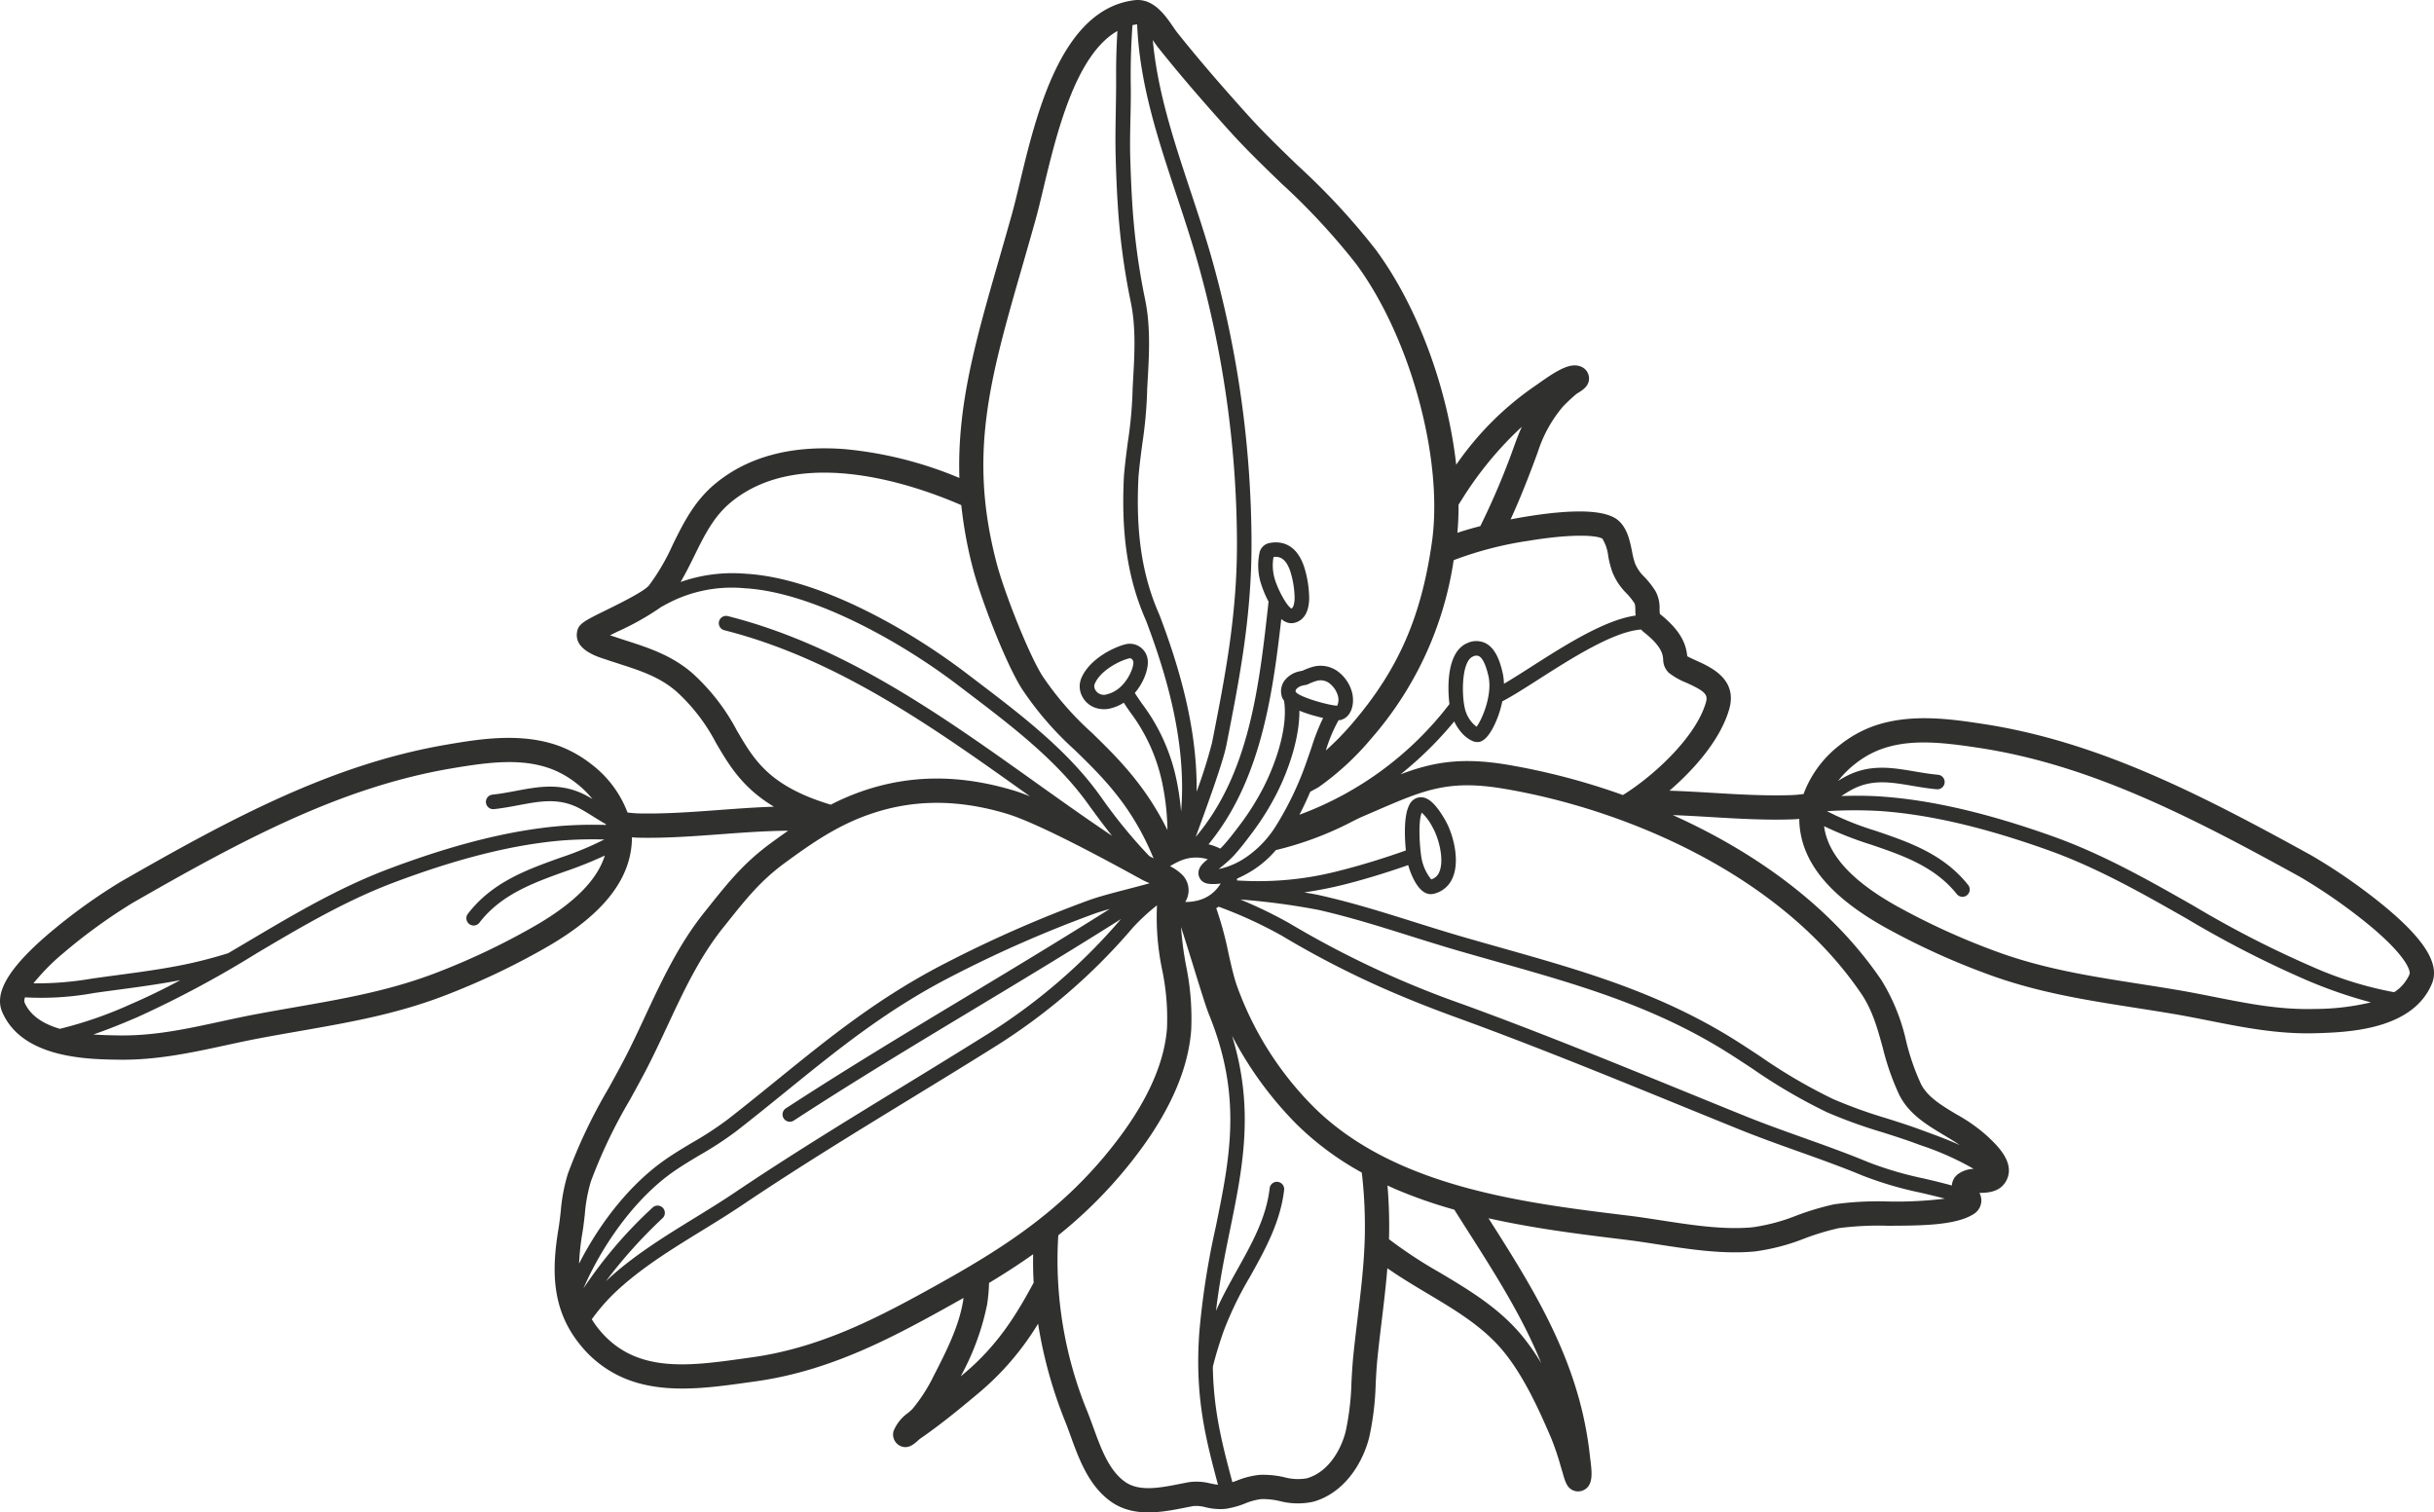 <svg xmlns="http://www.w3.org/2000/svg" viewBox="0 0 381.331 236.942"><defs><style>.cls-1{fill:#30302f;}</style></defs><g id="Layer_2" data-name="Layer 2"><g id="_&#xCE;&#xD3;&#xC8;_1" data-name="&#x2014;&#xCE;&#xD3;&#xC8;_1"><path class="cls-1" d="M373.627,142.03a88.699,88.699,0,0,0-11.493-8.009c-17.526-9.656-33.501-17.873-51.533-20.615-4.966-.755-11.767-1.789-17.754.609a18.838,18.838,0,0,0-4.732,2.81h-0a17.177,17.177,0,0,0-5.553,7.571c-.644.084-1.269.152-1.872.172-4.133.14-8.403-.115-12.532-.362-2.176-.13-4.386-.258-6.604-.332,3.986-3.432,7.999-8.052,9.358-12.762,1.351-4.683-2.85-6.577-5.107-7.595-.531-.24-1.075-.485-1.466-.71-.189-1.833-.897-3.911-4.294-6.629a6.494,6.494,0,0,1-.042-.73,5.459,5.459,0,0,0-.636-2.829,13.508,13.508,0,0,0-1.746-2.233,6.294,6.294,0,0,1-1.456-2.096,12.658,12.658,0,0,1-.479-1.901c-.34-1.675-.726-3.573-2.1-4.811-1.871-1.687-6.758-1.903-14.52-.637-.774.126-1.583.272-2.404.43,1.491-3.234,2.846-6.69,4.249-10.512a20.883,20.883,0,0,1,3.922-7.126,25.733,25.733,0,0,1,2.144-2.014c.036-.027.211-.136.327-.208.677-.421,1.81-1.126,1.627-2.488a1.99,1.99,0,0,0-1.057-1.502,2.18,2.18,0,0,0-.401-.164c-1.54-.463-3.361.544-6.392,2.694-.238.169-.433.308-.565.395a48.003,48.003,0,0,0-12.376,12.367c-1.31-11.827-5.997-24.798-12.674-33.789a108.134,108.134,0,0,0-12.115-13.065c-2.668-2.575-5.428-5.237-7.932-8.018-4.432-4.92-7.917-8.993-10.966-12.818-.194-.243-.43-.587-.68-.951-1.233-1.794-3.097-4.505-6.06-4.138-11.437,1.414-15.367,17.832-17.967,28.697-.42,1.754-.817,3.411-1.186,4.732-.703,2.515-1.391,4.907-2.057,7.221-3.648,12.672-6.569,22.825-6.194,34.198a60.713,60.713,0,0,0-18.055-4.525c-8.268-.615-15.04,1.191-20.128,5.367-3.354,2.753-5.08,6.264-6.75,9.66a33.594,33.594,0,0,1-3.692,6.325c-.754.944-4.604,2.839-6.672,3.857-3.412,1.68-4.329,2.132-4.582,3.333-.582,2.785,2.913,3.912,4.406,4.393l.21.069c.632.213,1.259.415,1.879.616,3.442,1.112,6.415,2.072,9.051,4.358a28.987,28.987,0,0,1,6.181,8.025c2.036,3.48,4.134,7.052,9.097,10.025-2.865.092-5.732.303-8.54.511-4.125.307-8.391.623-12.526.543-.604-.012-1.229-.071-1.875-.145a17.098,17.098,0,0,0-5.735-7.621l-0.0 0a18.843,18.843,0,0,0-4.781-2.726c-6.028-2.292-12.81-1.139-17.762-.297-17.981,3.058-33.809,11.553-51.163,21.516a88.683,88.683,0,0,0-11.35,8.21c-6.19,5.317-8.469,9.186-7.17,12.182,3.161,7.293,13.474,7.409,18.43,7.465,5.838.064,11.27-1.112,16.524-2.249,1.805-.391,3.671-.795,5.54-1.146,2.005-.377,4.022-.729,5.973-1.07,8.046-1.405,15.646-2.731,23.503-5.838a114.029,114.029,0,0,0,15.695-7.547c8.646-5.069,12.895-10.577,12.991-16.837.001-.051-.003-.102-.003-.153.368.029.738.052,1.109.06,4.313.084,8.669-.239,12.882-.552,3.461-.257,7.01-.519,10.486-.545q-1.364.953-2.708,1.939c-4.234,3.099-6.682,6.163-9.783,10.044l-.637.797c-4.023,5.025-6.679,10.713-9.248,16.215-.805,1.724-1.638,3.507-2.499,5.241-1.014,2.039-2.164,4.125-3.277,6.143a82.697,82.697,0,0,0-6.361,13.362,27.904,27.904,0,0,0-1.121,5.925c-.103.915-.201,1.779-.346,2.656-.99,6.008-1.282,12.349,3.241,18.026a17.672,17.672,0,0,0,6.979,5.396c6.042,2.575,13.059,1.59,19.472.69l1.152-.161c10.968-1.52,20.085-6.155,28.482-10.772q2.091-1.149,4.127-2.304c-.02.147-.038.298-.061.441-.665,4.076-2.682,8.007-4.632,11.809a25.593,25.593,0,0,1-3.304,5.136c-.098.112-.424.397-.662.605a6.513,6.513,0,0,0-2.295,2.841,1.98,1.98,0,0,0,.838,2.244,2.237,2.237,0,0,0,.295.153c1.157.493,2.118-.374,2.653-.858.108-.098.272-.246.332-.291.734-.501,1.537-1.078,2.51-1.805,2.382-1.779,4.701-3.706,6.872-5.527a43.659,43.659,0,0,0,9.135-10.708,70.159,70.159,0,0,0,4.195,15.191c.298.739.583,1.524.885,2.355,1.334,3.671,2.847,7.832,6.3,10.302a8.637,8.637,0,0,0,1.648.926c3.236,1.379,6.915.654,9.962.053.454-.09.899-.178,1.334-.257a5.55,5.55,0,0,1,1.926.188,9.449,9.449,0,0,0,3.038.258,13.587,13.587,0,0,0,3.148-.855,9.699,9.699,0,0,1,2.579-.689,11.905,11.905,0,0,1,2.826.311,11.272,11.272,0,0,0,5.309.098c4.925-1.41,7.74-6.142,8.733-10.101a44.629,44.629,0,0,0,1.01-8.451c.074-1.341.143-2.607.269-3.861.198-1.978.439-3.975.672-5.906.325-2.698.657-5.455.885-8.253,2.021,1.413,4.14,2.682,6.214,3.919,4.536,2.704,8.82,5.259,12.001,9.141,3.044,3.716,5.371,8.689,7.431,13.509a41.743,41.743,0,0,1,1.521,4.489l.275.919c.417,1.487.695,2.35,1.575,2.787q.048.024.099.045a1.969,1.969,0,0,0,1.471.024c1.75-.681,1.48-2.796,1.193-5.036l-.022-.176a56.481,56.481,0,0,0-2.048-10.257c-2.984-10.08-8.51-18.78-13.865-27.19,7.292,1.633,14.656,2.534,21.368,3.349,1.672.203,3.366.465,5.161.742,5.013.774,10.197,1.574,15.187,1.108a33.02,33.02,0,0,0,7.816-2.044,39.777,39.777,0,0,1,5.346-1.611,48.06,48.06,0,0,1,7.645-.373c5.232-.018,10.643-.037,13.458-1.816a2.486,2.486,0,0,0,.934-3.328l.008-0c1.266-.028,3.385-.073,4.313-2.151,1.192-2.669-1.524-5.259-2.829-6.503l-.216-.207a26.086,26.086,0,0,0-4.867-3.447c-2.341-1.402-4.553-2.726-5.572-4.765a36.16,36.16,0,0,1-2.309-6.67,30.971,30.971,0,0,0-3.873-9.576c-7.941-11.726-20.081-20.211-32.698-25.877,1.963.076,3.926.188,5.862.304,4.217.252,8.577.513,12.888.367.359-.012.716-.039,1.072-.072.001.1-.004.201-.001.301.205,6.258,4.551,11.69,13.284,16.607a114.008,114.008,0,0,0,15.825,7.271c7.911,2.969,15.533,4.162,23.602,5.425,1.956.306,3.979.623,5.991.965,1.875.319,3.748.69,5.559,1.049,5.273,1.045,10.725,2.125,16.561,1.959,4.954-.142,15.264-.439,18.296-7.787C382.255,151.067,379.909,147.238,373.627,142.03Zm-363.628,7.227a85.709,85.709,0,0,1,10.766-7.796c17.032-9.778,32.544-18.112,49.908-21.065,5.861-.997,11.094-1.677,15.773.102a15.015,15.015,0,0,1,3.799,2.174h-0a15.544,15.544,0,0,1,2.568,2.505c-.289-.17-.577-.342-.875-.502-3.93-2.114-7.42-1.46-11.114-.768-1.186.222-2.412.452-3.679.59a1.141,1.141,0,0,0-1.01,1.258l.002.012a1.141,1.141,0,0,0,1.257.998c1.352-.148,2.622-.386,3.85-.616,3.43-.643,6.392-1.198,9.614.535.759.408,1.516.884,2.248,1.344.586.368,1.192.739,1.809,1.092.011.041.02.082.031.123a66.24,66.24,0,0,0-7.212.169c-7.866.677-16.658,2.88-26.877,6.732-7.803,2.941-14.942,7.172-21.845,11.264q-1.627.964-3.277,1.934c-2.33.72-4.514,1.289-6.668,1.738-3.493.728-7.114,1.212-10.615,1.68q-1.383.185-2.764.374l-1.238.174a51.159,51.159,0,0,1-9.21.751A34.06,34.06,0,0,1,9.999,149.257Zm-6.159,7.786a1.226,1.226,0,0,1,.087-.789,46.147,46.147,0,0,0,10.841-.686l1.231-.173q1.374-.19,2.753-.372c3.123-.417,6.337-.858,9.503-1.464-2.494,1.328-5.033,2.586-7.632,3.703a63.391,63.391,0,0,1-11.247,3.924C6.916,160.459,4.778,159.209,3.84,157.044Zm80.254-12.154a110.337,110.337,0,0,1-15.17,7.292c-7.496,2.964-14.91,4.258-22.759,5.628-1.963.343-3.992.697-6.022,1.079-1.92.361-3.812.771-5.641,1.167-5.28,1.143-10.268,2.222-15.677,2.163-1.138-.013-2.614-.03-4.201-.151,2.187-.743,4.45-1.657,6.901-2.71a163.825,163.825,0,0,0,18.65-9.985c6.819-4.042,13.87-8.222,21.487-11.092,10.021-3.777,18.614-5.934,26.269-6.594a63.185,63.185,0,0,1,6.744-.165,50.822,50.822,0,0,1-6.923,2.866c-5.227,1.876-10.631,3.815-14.43,8.752a1.141,1.141,0,1,0,1.808,1.391c3.391-4.407,8.476-6.231,13.392-7.996a62.537,62.537,0,0,0,6.236-2.498C93.578,137.817,90.063,141.39,84.094,144.89Zm176.475-41.569a2.883,2.883,0,0,0,.897,2.099,11.371,11.371,0,0,0,2.776,1.562c3.002,1.353,3.356,1.899,3.017,3.075-1.598,5.539-8.432,11.691-13.003,14.5a106.613,106.613,0,0,0-18.111-4.752c-7.254-1.211-11.701-.387-16.72,1.505a57.494,57.494,0,0,0,8.409-8.286,7.398,7.398,0,0,0,1.345,1.983,4.897,4.897,0,0,0,1.469,1.067,1.868,1.868,0,0,0,1.187.14c1.48-.369,2.615-3.278,2.927-4.161a16.208,16.208,0,0,0,.6-2.17c1.592-.833,3.556-2.086,5.797-3.519,5.021-3.208,11.694-7.464,15.958-7.733a3.405,3.405,0,0,0,.46.441C260.397,101.302,260.504,102.565,260.569,103.32Zm-72.562,34.341a1.587,1.587,0,0,0,.754.644,2.373,2.373,0,0,0,.691.169,6.997,6.997,0,0,0,1.789-.063,5.75,5.75,0,0,1-3.678,2.69,7.507,7.507,0,0,1-1.874.209,3.46,3.46,0,0,0-.392-4.18,7.512,7.512,0,0,0-1.988-1.426,10.67,10.67,0,0,1,1.38-.744l.016-.006a6.294,6.294,0,0,1,4.512-.336c-.155.128-.311.253-.464.386C187.354,136.213,187.765,137.265,188.007,137.661Zm2.921-1.502.237-.193c.282-.23.568-.466.852-.709l-0-0a14.728,14.728,0,0,0,1.325-1.258c.917-1.005,1.738-2.085,2.531-3.131l.091-.121a42.416,42.416,0,0,0,4.147-6.614c1.815-3.622,3.502-8.595,3.462-12.791.51.212,1.109.428,1.825.645.018.005.891.266,1.895.498a31.499,31.499,0,0,0-1.775,4.481c-.207.615-.404,1.195-.612,1.761a50.109,50.109,0,0,1-5.08,10.786,16.521,16.521,0,0,1-4.605,4.791A11.934,11.934,0,0,1,190.928,136.159Zm12.063-27.754a.557.557,0,0,1,.096-.436,1.853,1.853,0,0,1,1.062-.578,4.127,4.127,0,0,1,.415-.081,1.141,1.141,0,0,0,.303-.089,9.074,9.074,0,0,1,1.46-.566,2.283,2.283,0,0,1,2.084.504,3.73,3.73,0,0,1,1.204,1.884,2.194,2.194,0,0,1-.124,1.522c-.038-.002-.087-.007-.131-.011a1.129,1.129,0,0,0-.247-.027c-1.577-.212-5.319-1.282-6.058-2.057l-.027-.026C203.018,108.431,203,108.418,202.991,108.405Zm28.335,5.45a4.985,4.985,0,0,1-1.823-2.853c-.513-2.056-.566-7.401,1.269-8.148a1.099,1.099,0,0,1,.88-.077c.017.007.033.015.048.023.821.417,1.289,2.29,1.464,2.995l.001.004C233.908,108.77,232.167,112.805,231.326,113.855Zm8.156-29.131c7.163-1.187,10.895-.824,11.569-.316a6.598,6.598,0,0,1,.91,2.736,15.37,15.37,0,0,0,.665,2.532,9.904,9.904,0,0,0,2.193,3.278,10.071,10.071,0,0,1,1.295,1.632,3.734,3.734,0,0,1,.088.944c.006.271.015.581.049.908-4.827.668-11.102,4.669-16.32,8.003-1.602,1.024-3.056,1.951-4.31,2.685a8.671,8.671,0,0,0-.242-1.879l-1.107.276,1.106-.28c-.291-1.165-.896-3.589-2.645-4.477a3.286,3.286,0,0,0-2.822-.025c-3.25,1.324-3.155,6.887-2.829,9.565a52.44,52.44,0,0,1-23.505,17.338c.624-1.187,1.186-2.394,1.7-3.606.582-.311,1.197-.639,1.332-.733a43.464,43.464,0,0,0,8.242-7.617,54.638,54.638,0,0,0,12.894-27.926A56.007,56.007,0,0,1,239.482,84.723Zm-1.066-17.859c-.399.897-.748,1.796-1.073,2.683a117.003,117.003,0,0,1-5.424,12.879c-1.285.329-2.508.681-3.591,1.047.128-1.425.188-2.898.182-4.411q.258-.405.517-.808A55.5,55.5,0,0,1,238.416,66.864Zm-45.822-46.38c2.594,2.88,5.402,5.589,8.117,8.209a105.296,105.296,0,0,1,11.703,12.595c8.538,11.498,13.774,30.688,11.918,43.686-1.671,11.707-5.257,19.891-12.376,28.247a44.034,44.034,0,0,1-4.238,4.354,23.855,23.855,0,0,1,1.993-4.739,1.633,1.633,0,0,0,.317-.036c1.694-.423,2.245-2.523,1.8-4.31a6.036,6.036,0,0,0-1.973-3.098,4.575,4.575,0,0,0-4.081-.951,10.277,10.277,0,0,0-1.707.637c-.162.028-.32.061-.472.099a3.943,3.943,0,0,0-2.37,1.473,2.836,2.836,0,0,0-.436,2.362,1.995,1.995,0,0,0,.375.759c.652,3.966-1.148,9.457-3.093,13.339a40.176,40.176,0,0,1-3.924,6.257l-.092.121c-.762,1.005-1.55,2.043-2.398,2.971-.155.17-.317.332-.483.49a8.95,8.95,0,0,0-1.838-.675c8.09-9.824,10.024-23.103,11.4-35.289a3.141,3.141,0,0,0,.75.472,2.045,2.045,0,0,0,1.329.116c1.007-.251,2.222-1.109,2.291-3.768a16.798,16.798,0,0,0-.547-4.16c-1.271-5.089-4.543-4.856-5.889-4.519a2.004,2.004,0,0,0-1.172.989,1.143,1.143,0,0,0-.133.323,9.577,9.577,0,0,0,.071,4.584,16.629,16.629,0,0,0,1.308,3.237c-1.463,13.247-2.994,26.913-11.42,36.867,1.661-4.492,4.282-11.689,4.805-14.341,2.061-10.458,4.007-20.336,3.944-32.101a166.045,166.045,0,0,0-6.419-44.861c-.99-3.405-2.101-6.758-3.175-10.001-2.638-7.963-5.144-15.55-5.872-23.547l.033.048c.289.421.563.819.841,1.167C184.579,11.378,188.11,15.506,192.594,20.485Zm7.055,69.987a7.432,7.432,0,0,1-.13-3.196,1.851,1.851,0,0,1,1.066.101c.629.268,1.307,1.004,1.761,2.823a14.496,14.496,0,0,1,.479,3.548c-.009.33-.07,1.379-.492,1.587C201.585,94.988,200.056,92.098,199.65,90.472Zm-21.495-86.66c.376,9.264,3.188,17.763,6.159,26.73,1.068,3.223,2.172,6.556,3.15,9.921a163.721,163.721,0,0,1,6.328,44.236c.063,11.537-1.862,21.305-3.901,31.647a76.199,76.199,0,0,1-2.419,7.68c.141-10.379-3.052-20.363-5.792-27.614-.008-.02-.015-.039-.024-.059-2.717-6.133-3.733-12.792-3.294-21.591.146-1.793.381-3.561.608-5.272a68.497,68.497,0,0,0,.763-8.631l.065-1.158c.24-4.23.488-8.604-.417-12.893a105.973,105.973,0,0,1-1.993-15.024c-.152-2.341-.236-4.684-.309-7.029-.117-3.753.137-7.537.079-11.3q-.073-4.761.266-9.515C177.662,3.887,177.906,3.843,178.154,3.812Zm-17.997,37.924c.668-2.321,1.359-4.72,2.066-7.25.388-1.389.793-3.08,1.221-4.87,2.057-8.592,5.032-21.017,11.621-24.762q-.227,3.662-.204,7.334c.02,4.031-.18,8.279-.071,12.364.065,2.411.156,4.822.31,7.229a108.457,108.457,0,0,0,2.047,15.499c.842,3.992.603,8.212.371,12.293l-.066,1.189-.002.052a65.522,65.522,0,0,1-.743,8.376c-.231,1.739-.469,3.536-.623,5.423-.459,9.195.612,16.167,3.471,22.635,2.945,7.797,6.431,18.824,5.483,29.905a40.282,40.282,0,0,0-.648-4.617,29.889,29.889,0,0,0-5.487-12.31c-.398-.574-.776-1.125-1.115-1.659,1.58-1.846,2.289-4.219,1.971-5.491a2.818,2.818,0,0,0-3.408-2.143c-2.01.502-5.665,2.371-6.914,5.251v0a3.333,3.333,0,0,0-.184,2.151,3.669,3.669,0,0,0,2.119,2.464,4.206,4.206,0,0,0,2.704.159,6.618,6.618,0,0,0,1.981-.87c.308.471.631.947.971,1.438a27.901,27.901,0,0,1,5.125,11.457,38.837,38.837,0,0,1,.75,7.072c-3.498-7.107-7.9-11.412-11.855-15.267a47.582,47.582,0,0,1-7.785-8.973c-2.205-3.559-5.944-13.083-7.125-17.593C151.677,71.195,155.051,59.475,160.157,41.736Zm13.367,67.007a1.536,1.536,0,0,1-2.056-.962,1.059,1.059,0,0,1,.063-.691c.864-1.992,3.718-3.532,5.374-3.946a.441.441,0,0,1,.287.018.72.72,0,0,1,.356.465C177.749,104.436,176.39,108.027,173.524,108.743Zm-58.985-30.079c11.061-9.08,29.327-2.469,36.065.476a66.83,66.83,0,0,0,1.855,10.044c1.144,4.369,4.911,14.337,7.571,18.631a50.498,50.498,0,0,0,8.363,9.694c4.416,4.304,8.973,8.761,12.332,16.969-.185-.1-.424-.231-.68-.372a78.517,78.517,0,0,1-7.497-9.163c-.389-.535-.714-.981-.96-1.305-5.064-6.667-11.992-11.932-18.693-17.024l-1.468-1.116c-9.351-7.128-23.354-14.971-34.61-15.612a24.546,24.546,0,0,0-10.189,1.293c.801-1.36,1.489-2.752,2.161-4.117C110.347,83.89,111.82,80.894,114.539,78.663Zm.9,35.775a32.571,32.571,0,0,0-6.973-8.978c-3.222-2.793-6.857-3.968-10.373-5.103-.605-.196-1.216-.393-1.833-.601l-.258-.084q-.231-.075-.429-.143c.373-.186.758-.376,1.118-.553a42.195,42.195,0,0,0,6.958-3.925c.105-.053.208-.104.314-.158a21.541,21.541,0,0,1,12.723-2.731c10.753.611,24.69,8.542,33.357,15.149l1.47,1.118c6.579,4.999,13.382,10.169,18.257,16.588.239.315.554.748.932,1.268.879,1.208,2.103,2.887,3.514,4.657-3.98-2.666-7.959-5.501-12.083-8.441-14.768-10.527-30.038-21.413-48.12-25.982a1.141,1.141,0,0,0-.559,2.212c17.665,4.465,32.759,15.223,47.355,25.628.19.135.376.268.565.403-.953-.38-1.836-.702-2.603-.931-8.497-2.541-16.319-2.476-23.913.199a38.286,38.286,0,0,0-4.705,2.038c-.98-.299-1.928-.615-2.807-.953C120.034,122.295,117.903,118.651,115.439,114.438Zm-23.814,75.794a24.632,24.632,0,0,1,.948-5.142,79.832,79.832,0,0,1,6.086-12.735c1.133-2.053,2.303-4.175,3.353-6.287.882-1.774,1.724-3.579,2.54-5.324,2.588-5.543,5.033-10.778,8.771-15.447l.64-.8c3.038-3.803,5.233-6.55,9.058-9.349,4.205-3.079,8.092-5.771,13.102-7.534,6.809-2.398,13.861-2.445,21.561-.142,5.166,1.545,16.613,7.818,20.374,9.879.409.224.733.402.955.522a3.933,3.933,0,0,0,.526.238l-.007.017c.191.078.386.162.581.248-1.107.31-2.297.62-3.471.926-2.295.597-4.462,1.16-5.996,1.713a193.457,193.457,0,0,0-22.504,9.873c-10.422,5.345-18.135,11.602-26.301,18.225-2.524,2.047-5.134,4.165-7.89,6.31a52.978,52.978,0,0,1-5.42,3.541c-1.488.887-3.026,1.805-4.486,2.837-5.122,3.619-9.869,9.406-13.322,16.167a38.832,38.832,0,0,1,.532-4.888C91.413,192.109,91.521,191.155,91.625,190.233Zm12.216-1.008a1.141,1.141,0,0,0-1.613-.025,69.811,69.811,0,0,0-10.821,12.652c3.292-7.541,8.506-14.339,13.952-18.186,1.388-.981,2.888-1.875,4.339-2.741a54.597,54.597,0,0,0,5.652-3.7c2.774-2.159,5.393-4.284,7.926-6.338,8.071-6.547,15.694-12.73,25.905-17.967a191.182,191.182,0,0,1,22.236-9.757c.681-.245,1.519-.498,2.447-.759-7.252,4.572-14.653,9.041-21.853,13.375-9.502,5.72-19.328,11.635-28.871,17.851a1.141,1.141,0,1,0,1.246,1.911c9.508-6.194,19.317-12.098,28.802-17.808,7.388-4.447,14.988-9.035,22.429-13.739a91.405,91.405,0,0,1-21.104,18.147c-4.319,2.703-8.728,5.4-12.992,8.008-8.734,5.342-17.766,10.866-26.454,16.716-2.025,1.364-4.2,2.701-6.303,3.994-4.8,2.952-9.747,6.009-13.845,9.872a77.081,77.081,0,0,1,8.896-9.895A1.14,1.14,0,0,0,103.841,189.225Zm41.155,13.085c-8.087,4.446-16.846,8.907-27.172,10.338l-1.159.162c-8.886,1.247-17.28,2.425-22.949-4.69a14.003,14.003,0,0,1-.998-1.433,30.224,30.224,0,0,1,3.268-3.834c4.013-3.923,9.076-7.037,13.974-10.049,2.123-1.306,4.318-2.655,6.381-4.045,8.647-5.822,17.657-11.333,26.37-16.662,4.269-2.611,8.684-5.311,13.012-8.021a93.664,93.664,0,0,0,21.802-18.794,32.903,32.903,0,0,1,3.738-3.448,40.221,40.221,0,0,0,.797,10.041,37.159,37.159,0,0,1,.771,9.213c-.385,5.211-2.845,10.903-7.311,16.92-6.903,9.297-14.767,15.12-23.46,20.288-.018.011-.037.021-.055.033C149.724,199.681,147.389,200.994,144.996,202.309Zm6.06,12.864q-.274.23-.551.462a39.746,39.746,0,0,0,4.141-11.245,26.15,26.15,0,0,0,.305-3.393c2.361-1.425,4.667-2.906,6.91-4.499q-.043,2.202.081,4.456C159.265,205.91,156.358,210.724,151.056,215.174Zm35.221,17.035c-.451.082-.915.173-1.388.267-3.155.622-6.415,1.266-8.662-.341-2.495-1.784-3.737-5.203-4.939-8.508-.299-.824-.609-1.676-.931-2.475a62.603,62.603,0,0,1-4.579-27.251c.009-.128.023-.254.034-.381a71.126,71.126,0,0,0,12.761-13.245c4.903-6.604,7.611-12.965,8.05-18.906a40.686,40.686,0,0,0-.814-10.127,53.845,53.845,0,0,1-.781-6.003c.692,2.125,1.422,4.483,2.09,6.639.991,3.201,1.846,5.965,2.303,7.087,5.225,12.851,3.287,22.323,1.044,33.29a124.891,124.891,0,0,0-2.562,16.358c-.742,10.036.93,16.57,2.917,23.995-.369-.037-.766-.112-1.181-.197A8.614,8.614,0,0,0,186.277,232.209Zm26.418-25.723c-.235,1.95-.478,3.966-.68,5.982-.134,1.339-.21,2.708-.282,4.032a41.837,41.837,0,0,1-.901,7.734c-.736,2.93-2.722,6.405-6.093,7.371a8.074,8.074,0,0,1-3.566-.18,14.879,14.879,0,0,0-3.773-.367,12.923,12.923,0,0,0-3.627.909c-.236.086-.468.168-.697.247-1.574-5.88-2.957-11.167-3.062-18.082.402-1.638.932-3.399,1.67-5.532a54.518,54.518,0,0,1,4.136-8.544c2.344-4.203,4.769-8.549,5.359-13.605a1.141,1.141,0,1,0-2.266-.265c-.538,4.605-2.747,8.566-5.086,12.758-1.155,2.07-2.336,4.193-3.317,6.423.526-4.497,1.366-8.635,2.189-12.656,1.987-9.714,3.871-18.948.32-30.445a57.237,57.237,0,0,0,10.127,13.876,46.309,46.309,0,0,0,10.204,7.562,72.719,72.719,0,0,1,.47,10.028C213.716,198.024,213.22,202.134,212.695,206.486Zm17.234-13.678c4.383,6.883,8.571,13.462,11.527,20.742a36.413,36.413,0,0,0-2.945-4.211c-3.603-4.398-8.377-7.245-12.995-9.998a70.673,70.673,0,0,1-7.905-5.199c.003-.106.009-.211.011-.318a75.814,75.814,0,0,0-.248-8.093c.47.214.938.431,1.414.634a75.175,75.175,0,0,0,9.056,3.153Q228.883,191.167,229.929,192.808Zm65.778-4.575a49.659,49.659,0,0,0-8.37.446,43.185,43.185,0,0,0-5.868,1.754,29.75,29.75,0,0,1-6.907,1.845c-4.522.422-9.47-.342-14.255-1.08-1.745-.269-3.55-.548-5.282-.759-16.276-1.978-36.532-4.439-49.201-16.997a51.459,51.459,0,0,1-12.136-19.278c-.466-1.436-.836-3.087-1.227-4.835a54.163,54.163,0,0,0-1.913-7.041c.126-.077.25-.156.372-.239a69.077,69.077,0,0,1,9.925,4.56,144.985,144.985,0,0,0,17.735,9.029c3.031,1.292,6.228,2.543,9.719,3.812,11.849,4.311,23.682,9.136,35.124,13.803q4.517,1.842,9.045,3.679c3.063,1.24,6.209,2.363,9.251,3.45,3.347,1.195,6.809,2.43,10.146,3.819a57.233,57.233,0,0,0,9.055,2.662c1.291.302,2.544.598,3.771.925A61.513,61.513,0,0,1,295.707,188.233Zm11.103-4.323a2.369,2.369,0,0,0-1.012,1.82c-1.456-.402-2.921-.754-4.359-1.09a55.498,55.498,0,0,1-8.699-2.547c-3.391-1.411-6.881-2.656-10.255-3.861-3.02-1.078-6.144-2.193-9.162-3.416q-4.528-1.833-9.04-3.677c-11.462-4.674-23.314-9.508-35.206-13.834a150.052,150.052,0,0,1-27.068-12.658,70.081,70.081,0,0,0-7.68-3.72,109.099,109.099,0,0,1,12.262,1.631c4.994,1.147,9.523,2.569,14.318,4.075,2.532.795,5.15,1.617,7.849,2.397,1.914.553,3.804,1.087,5.672,1.615,12.824,3.623,24.936,7.046,36.726,14.569,1.13.722,2.267,1.47,3.365,2.192a86.873,86.873,0,0,0,11.713,6.852,77.135,77.135,0,0,0,8.594,3.108c1.737.551,3.533,1.121,5.245,1.752l.792.291a45.188,45.188,0,0,1,8.178,3.619c.052.032.106.065.158.097A4.334,4.334,0,0,0,306.81,183.91Zm-15.192-28.205c1.728,2.552,2.519,5.42,3.357,8.456a39.642,39.642,0,0,0,2.574,7.359c1.515,3.03,4.313,4.706,7.019,6.326.868.52,1.702,1.027,2.471,1.558-1.783-.815-3.605-1.483-5.389-2.137l-.789-.29c-1.761-.649-3.582-1.227-5.344-1.786a75.368,75.368,0,0,1-8.341-3.01,83.905,83.905,0,0,1-11.402-6.68c-1.105-.728-2.248-1.48-3.392-2.21-12.072-7.704-24.342-11.17-37.333-14.841-1.864-.527-3.749-1.06-5.659-1.611-2.674-.773-5.279-1.591-7.799-2.382-4.839-1.519-9.409-2.954-14.49-4.122-.772-.177-1.722-.353-2.776-.523a63.082,63.082,0,0,0,6.29-1.238c2.991-.747,6.782-1.903,10.003-3.043.249.874,1.17,3.704,2.799,4.399a1.872,1.872,0,0,0,1.218.094,4.22,4.22,0,0,0,2.958-2.529c1.175-2.763.035-6.906-1.15-8.966-1.449-2.522-2.635-3.635-3.851-3.627a2.019,2.019,0,0,0-1.775,1.166l-0.0.001c-.885,1.595-.783,4.949-.561,7.168-3.239,1.162-7.14,2.362-10.194,3.124a50.336,50.336,0,0,1-16.281,1.576c.017-.097.027-.196.039-.295a17.745,17.745,0,0,0,2.641-1.424,16.361,16.361,0,0,0,3.43-3.036,51.977,51.977,0,0,0,11.23-4.103c.939-.481,1.751-.896,2.359-1.156.706-.302,1.381-.594,2.032-.875,7.592-3.282,11.403-4.93,20.005-3.494C254.229,126.679,278.793,136.766,291.618,155.705Zm-68.87-28.396a8.595,8.595,0,0,1,1.712,2.341c.943,1.641,1.847,5.046,1.037,6.952a1.926,1.926,0,0,1-1.27,1.17,7.433,7.433,0,0,1-1.462-3.047C222.503,133.681,222.073,128.858,222.748,127.309Zm139.856,30.762c-5.407.154-10.413-.838-15.713-1.888-1.836-.364-3.735-.741-5.661-1.068-2.037-.346-4.072-.665-6.04-.973-7.872-1.232-15.307-2.396-22.855-5.228a110.324,110.324,0,0,1-15.295-7.024c-6.979-3.929-10.675-8.013-11.267-12.457a53.543,53.543,0,0,0,7.241,2.856c4.947,1.678,10.063,3.413,13.531,7.76a1.141,1.141,0,1,0,1.783-1.423c-3.885-4.87-9.322-6.714-14.581-8.498a46.13,46.13,0,0,1-7.527-3.044,70.079,70.079,0,0,1,8.281-.025c7.665.525,16.294,2.531,26.38,6.132,7.666,2.737,14.789,6.792,21.678,10.714a163.79,163.79,0,0,0,18.822,9.656,73.504,73.504,0,0,0,10.066,3.477A38.24,38.24,0,0,1,362.604,158.071Zm14.891-5.436a6.317,6.317,0,0,1-2.406,2.813,57.002,57.002,0,0,1-12.843-3.998,162.022,162.022,0,0,1-18.558-9.527c-6.974-3.97-14.186-8.076-22.039-10.879-10.285-3.672-19.114-5.72-26.991-6.259-2.079-.143-4.156-.136-6.181-.073.49-.315.983-.625,1.482-.904,3.19-1.788,6.162-1.286,9.603-.703,1.232.208,2.506.424,3.86.548a1.141,1.141,0,0,0,1.239-1.02l.001-.012a1.141,1.141,0,0,0-1.032-1.24c-1.268-.116-2.498-.325-3.688-.526-3.706-.627-7.206-1.22-11.099.963-.295.165-.58.342-.866.518a15.537,15.537,0,0,1,2.524-2.55l-0-0a15.014,15.014,0,0,1,3.76-2.241c4.647-1.861,9.891-1.273,15.768-.379,17.413,2.648,33.068,10.709,50.27,20.186a85.633,85.633,0,0,1,10.901,7.606C376.985,149.753,377.705,152.127,377.495,152.635Z"></path></g></g></svg>
